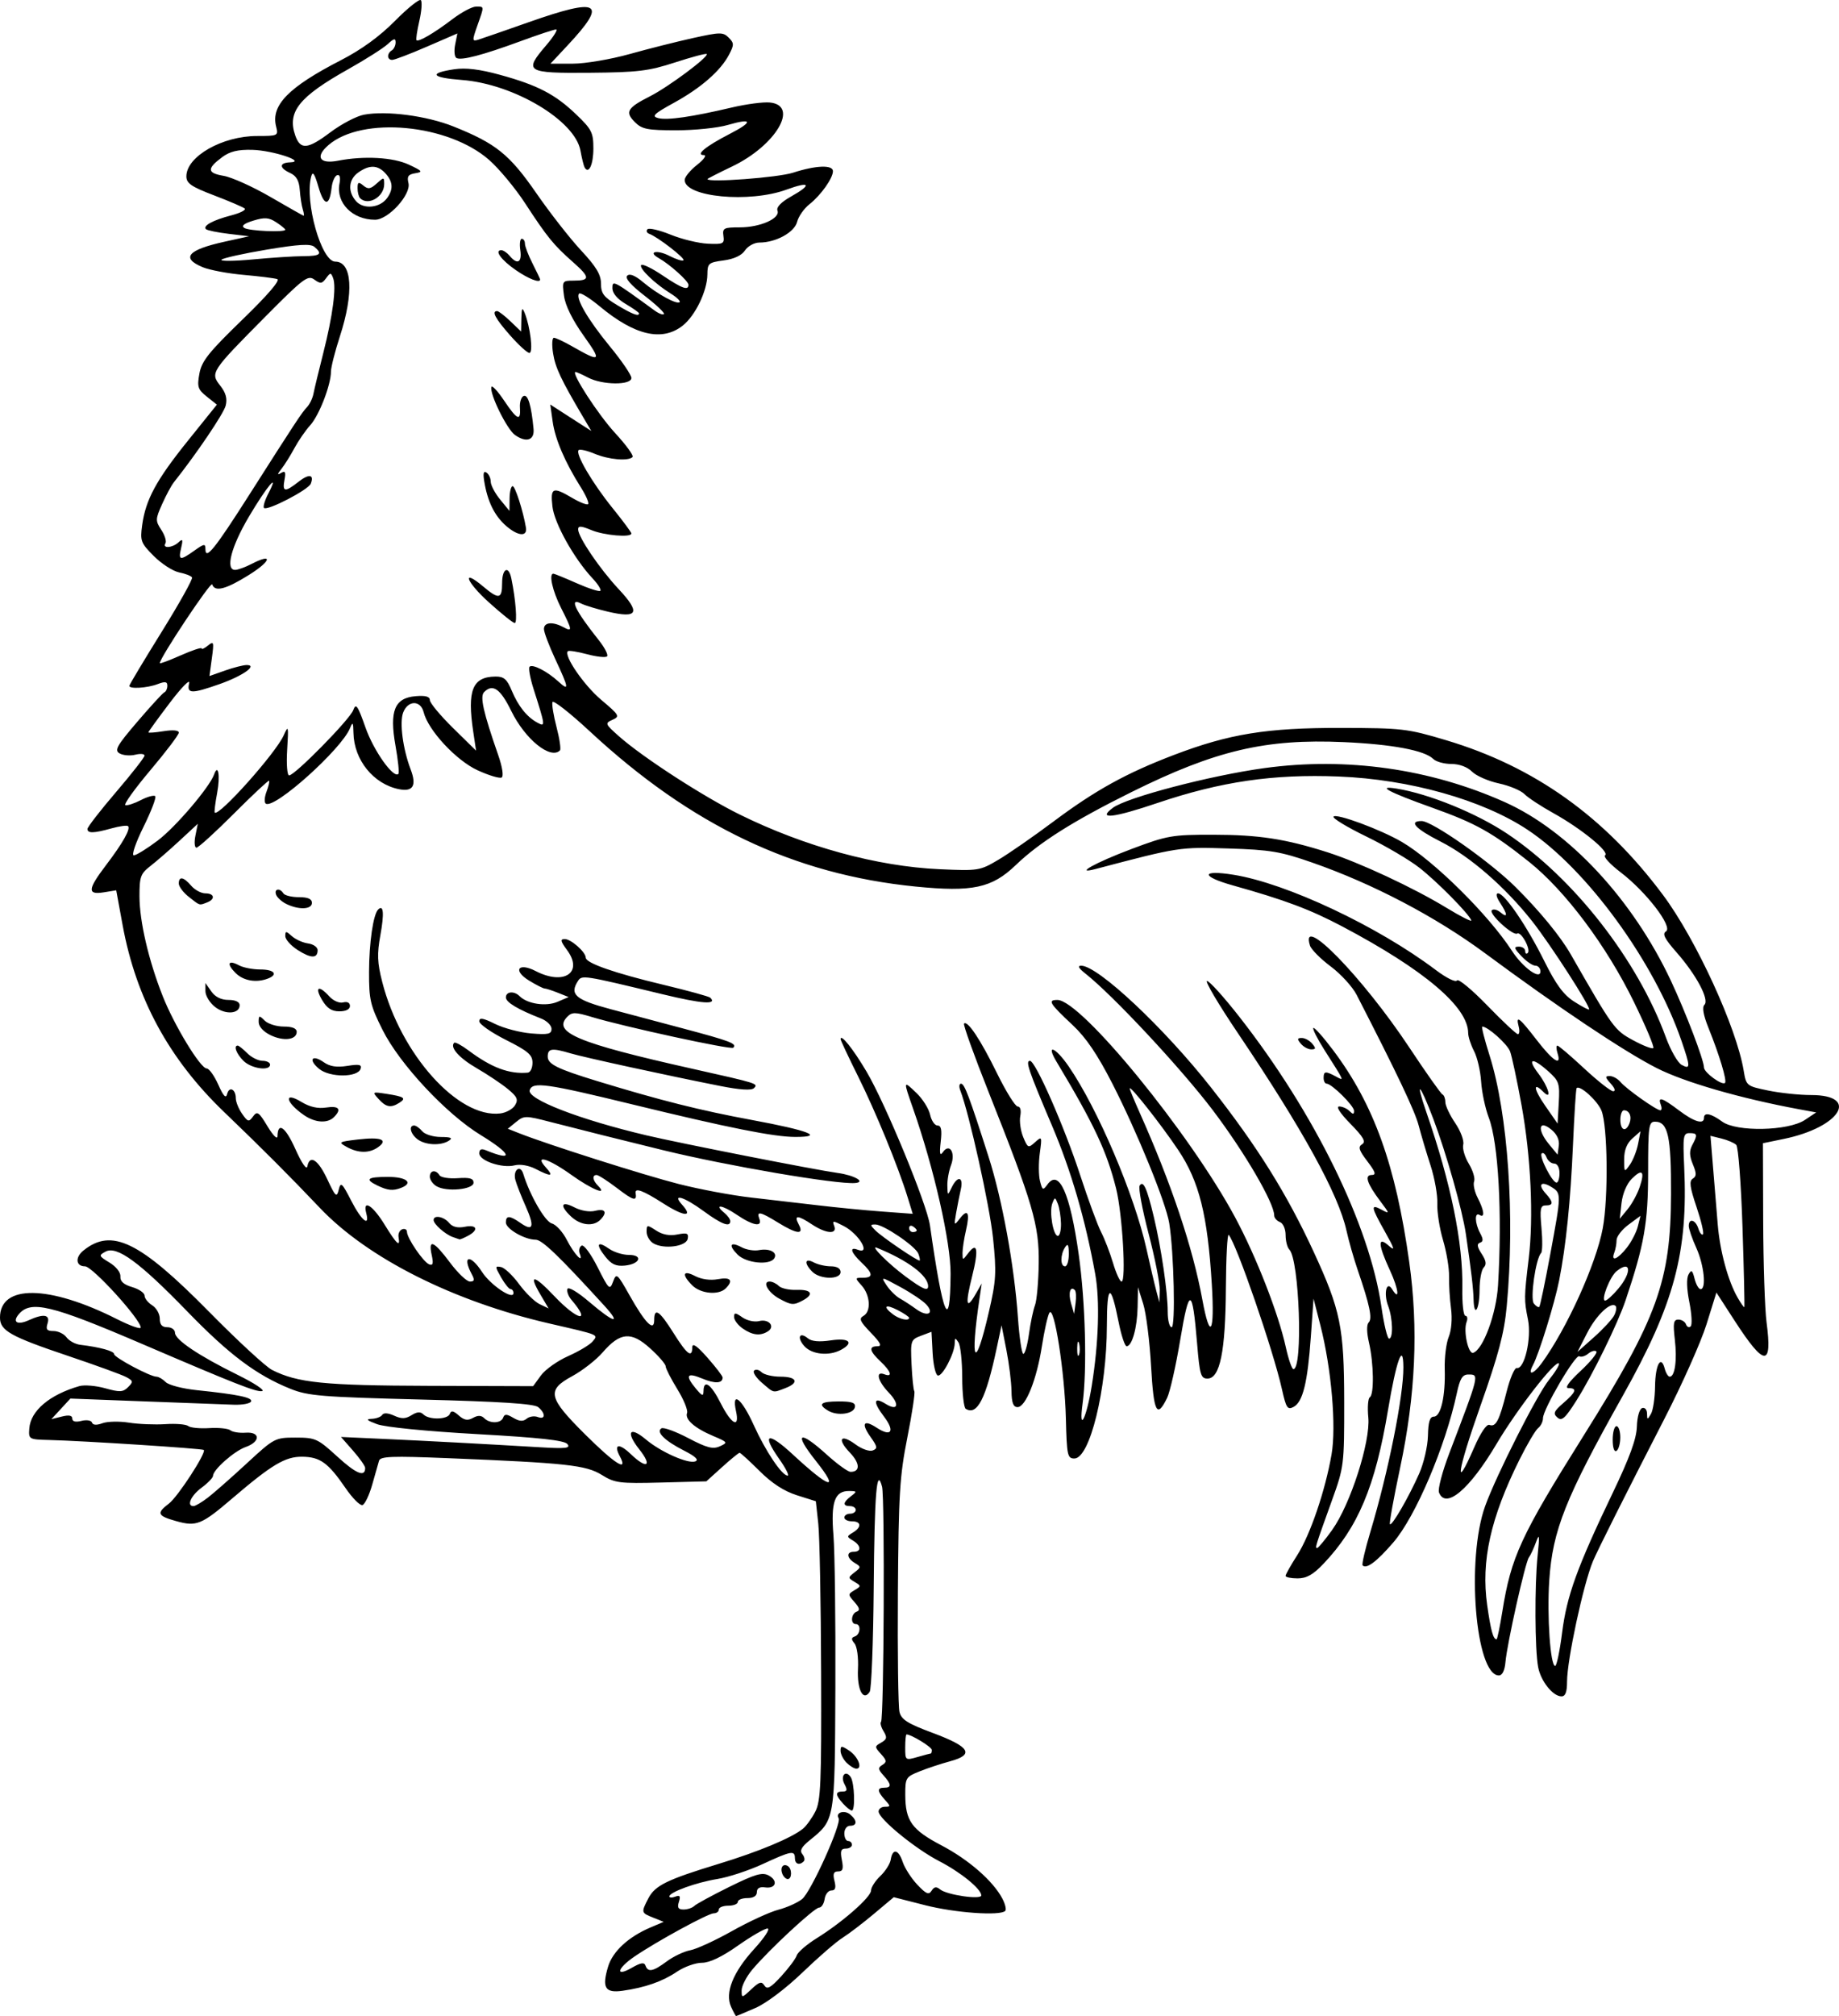 <?xml version="1.0" encoding="UTF-8"?>
<svg version="1.1" viewBox="0 0 516.12 565.48" xmlns="http://www.w3.org/2000/svg">
<g transform="translate(112.25 132.08)">
<path d="m92.94 430.83c-1.798-3.946 0.509-9.722 6.502-16.279 2.868-3.138 4.54-5.706 3.715-5.706-0.825 0-4.57 2.162-8.322 4.804-4.503 3.171-7.937 4.804-10.102 4.804-1.804 0-4.953 1.129-6.997 2.51-4.055 2.738-8.943 4.45-15.248 5.34-4.925 0.696-5.854-0.838-4.086-6.741 1.292-4.312 5.72-8.394 11.986-11.05l3.631-1.539-2.936-1.172c-3.41-1.362-3.43-1.442-1.381-5.404 1.878-3.631 5.178-5.249 19.795-9.705 11.192-3.412 20.367-7.235 23.587-9.829 0.937-0.755 2.498-2.91 3.469-4.789 1.546-2.991 1.751-7.837 1.649-38.963-0.064-19.551-0.424-38.373-0.801-41.828l-0.685-6.282-5.337-1.69c-3.592-1.137-7.012-3.359-10.459-6.795-2.817-2.808-5.337-5.105-5.601-5.105-0.264 0-2.473 1.801-4.909 4.003l-4.429 4.003-12.687 0.333c-11.717 0.308-12.991 0.144-16.656-2.135-4.422-2.749-9.947-3.351-43.169-4.698-15.798-0.641-18.989-0.52-19.349 0.731-0.237 0.824-1.104 3.865-1.926 6.756-0.822 2.892-2.042 5.44-2.71 5.663-0.668 0.223-2.799-1.903-4.735-4.724-4.921-7.17-7.165-8.788-12.248-8.83-4.723-0.038-8.496 2.219-19.642 11.753-8.54 7.304-9.994 7.894-15.602 6.324-5.373-1.504-5.681-2.232-2.092-4.947 2.477-1.873 10.542-14.269 9.781-15.031-0.401-0.401-33.878-2.559-43.324-2.793-5.784-0.143-5.868-0.191-5.65-3.231 0.357-4.968 5.669-9.466 14.034-11.882 1.383-0.399 4.657-0.126 7.276 0.607 4.086 1.144 4.997 1.098 6.418-0.322 1.496-1.496 1.443-1.769-0.548-2.834-1.212-0.648-8.497-3.298-16.19-5.888-16.325-5.496-19.217-7.118-19.217-10.779 0-9.373 13.772-9.194 32.83 0.426 3.667 1.851 6.667 2.915 6.667 2.365 0-2.282-13.56-17.177-15.638-17.177-2.568 0-2.833-2.494-0.468-4.409 7.96-6.446 15.78-2.637 35.338 17.209 7.936 8.053 15.862 15.368 17.613 16.256 7.145 3.621 14.596 4.376 44.105 4.468l29.178 0.09 2.191-3.008c1.205-1.654 4.647-4.096 7.65-5.426 3.002-1.33 6.084-3.176 6.849-4.102 1.626-1.969 2.141-1.754-12.065-5.025-26.999-6.217-51.119-18.358-64.502-32.468-8.231-8.677-16.32-16.773-26.865-26.886-15.43-14.797-24.68-31.812-28.456-52.341l-1.808-9.827-3.5 0.568c-4.665 0.757-4.533-0.825 0.636-7.619 4.679-6.149 6.957-10.177 6.191-10.943-0.286-0.286-2.366-8e-3 -4.623 0.619-5.05 1.402-6.772 1.445-6.772 0.167 0-0.541 3.603-5.19 8.006-10.329 4.403-5.14 8.006-9.75 8.006-10.244 0-0.495-1.166-0.607-2.591-0.249-1.425 0.358-3.398 0.199-4.384-0.353-1.546-0.865-0.861-2.092 4.965-8.903 3.717-4.345 7.131-8.06 7.587-8.255 0.456-0.196 0.829-1.024 0.829-1.842 0-1.154-0.612-1.253-2.738-0.445-2.906 1.105-7.936 1.415-7.936 0.488 0-0.304 4.07-7.096 9.044-15.095 4.974-7.998 8.827-14.893 8.562-15.322-0.265-0.429-1.898-1.063-3.629-1.409-1.731-0.346-4.919-2.401-7.084-4.567-3.67-3.67-3.893-4.259-3.287-8.679 0.985-7.184 3.938-12.633 12.851-23.713l8.118-10.092-2.835-2.261c-2.517-2.007-2.749-2.731-2.071-6.454 0.64-3.511 2.6-5.971 12.043-15.113 7.133-6.906 10.734-11.093 9.798-11.393-0.814-0.261-5.074-0.792-9.467-1.179-4.393-0.388-9.556-1.361-11.475-2.162-6.148-2.569-4.183-4.861 6.118-7.134l6.939-1.532-5.749-0.687c-3.162-0.378-6.03-0.968-6.374-1.312-0.943-0.943 1.975-2.528 7.122-3.868 2.533-0.66 4.215-1.528 3.736-1.93-0.478-0.402-4.353-2.061-8.609-3.686-6.402-2.445-7.739-3.366-7.739-5.33 0-5.561 10.083-11.314 19.83-11.314 5.895 0 6.007-0.056 5.349-2.678-1.492-5.944 3.466-11.009 18.187-18.579 5.773-2.969 10.848-6.656 15.178-11.027 3.578-3.612 6.842-6.231 7.252-5.82 0.41 0.41 0.225 3.027-0.413 5.814-0.638 2.787-1 5.227-0.805 5.422 0.566 0.566 4.954-1.996 10.032-5.858 2.58-1.962 5.582-3.567 6.672-3.567 2.38 0 2.361-0.275 0.384 5.327-1.492 4.23-1.475 4.49 0.267 3.95 1.025-0.318 7.388-2.522 14.14-4.899 19.964-7.028 22.28-5.65 10.917 6.497l-4.805 5.137 6.284-4e-3c3.456-2e-3 10.607-1.212 15.891-2.689 5.284-1.477 13.325-3.505 17.868-4.507 7.575-1.67 8.403-1.679 9.97-0.112 1.536 1.536 1.546 2.02 0.103 4.778-2.373 4.534-7.868 9.331-15.462 13.5-5.649 3.101-6.364 3.794-4.433 4.299 2.538 0.664 9.427-0.328 20.653-2.972 4.043-0.952 8.846-1.586 10.675-1.408 8.369 0.815 1.711 12.084-10.614 17.966-3.782 1.805-6.877 3.388-6.877 3.517 0 1.056 19.794-0.42 24.018-1.791 6.404-2.078 11.211-2.259 11.201-0.421-0.011 1.985-3.395 6.749-6.568 9.245-1.536 1.208-3.103 3.437-3.484 4.952-0.741 2.951-5.96 5.818-10.592 5.818-1.415 0-3.232 0.991-4.037 2.202-0.944 1.419-3.078 2.418-6.001 2.809-4.231 0.566-4.538 0.832-4.56 3.936-0.032 4.605-3.397 11.579-6.925 14.354-5.775 4.543-13.462 2.762-23.27-5.39-2.823-2.346-5.431-3.968-5.795-3.603-1.147 1.147 2.441 7.303 8.664 14.869 3.3 4.012 6 7.975 6 8.807 0 2.068-8.106 2.004-12.131-0.095-1.682-0.877-3.273-1.595-3.536-1.595-1.429 0 6.314 11.951 11.104 17.139 3.068 3.323 5.27 6.35 4.893 6.727-1.211 1.211-6.689 0.734-10.669-0.929-2.126-0.888-4.138-1.343-4.47-1.01-0.988 0.988 3.842 9.233 9.516 16.245 2.912 3.599 5.294 6.81 5.294 7.136 0 1.197-7.648 0.549-11.243-0.953-2.855-1.193-3.702-1.241-3.702-0.209 0 2.164 6.047 11.072 11.404 16.799 6.19 6.618 5.389 8.272-3.045 6.292-3.13-0.735-6.531-1.77-7.559-2.3-3.438-1.774-1.611 2.005 4.952 10.243 1.696 2.129 2.762 4.194 2.368 4.588-0.394 0.394-2.928 0.126-5.63-0.597-2.702-0.723-5.122-1.105-5.378-0.849-1.216 1.216 4.496 9.541 9.359 13.641 5.117 4.315 5.307 4.649 3.177 5.599-2.178 0.972-2.11 1.148 1.782 4.604 6.631 5.889 23.659 16.918 33.936 21.981 18.243 8.987 38.536 14.536 56.042 15.325 10.925 0.492 11.344 0.425 16.546-2.654 2.936-1.737 9.901-6.569 15.478-10.738 11.708-8.751 20.371-13.537 33.731-18.635 15.551-5.934 26.076-7.641 46.864-7.602 17.274 0.033 18.697 0.199 29.589 3.453 24.795 7.409 44.514 21.479 60.882 43.441 9.233 12.389 20.594 37.114 22.611 49.209 0.715 4.284 0.795 4.351 6.865 5.604 3.378 0.698 8.817 1.269 12.085 1.269 13.775 0 8.133 9.048-7.673 12.304l-5.871 1.21 0.071 21.798c0.039 11.989 0.463 24.768 0.942 28.398 1.676 12.687-0.558 12.565-9.008-0.492l-5.062-7.822-2.788 8.941c-1.533 4.917-6.847 16.831-11.808 26.476-10.712 20.824-18.833 36.997-20.062 39.952-2.697 6.485-7.26 27.695-7.26 33.743 0 2.93-0.459 4.152-1.56 4.152-2.415 0-5.814-4.261-6.557-8.218-0.927-4.94-1.01-22.9-0.144-31.278 0.59-5.716 0.51-6.374-0.458-3.736-0.646 1.761-1.544 3.683-1.994 4.27-1.001 1.304-6.122 24.173-6.574 29.355-0.205 2.355-0.884 3.736-1.835 3.736-6.585 0-9.237-32.593-3.864-47.502 3.102-8.609 14.518-31.17 17.904-35.383 1.818-2.262 3.075-4.343 2.794-4.624-0.994-0.994-11.786 12.917-17.478 22.531-7.595 12.828-14.315 18.498-16.176 13.649-0.357-0.931 0.938-5.854 2.878-10.942 8.556-22.436 8.483-22.136 5.35-22.136-1.645 0-2.337 1.126-3.218 5.234-3.216 14.998-11.579 34.63-17.841 41.882-4.665 5.404-7.503 7.522-8.604 6.421-0.273-0.273 0.703-4.487 2.168-9.366 5.037-16.772 9.333-38.183 9.274-46.231-0.053-7.252-1.997-1.833-4.312 12.018-3.587 21.462-8.404 32.924-18.139 43.157-2.889 3.037-4.726 4.07-7.239 4.07-1.852 0-3.368-0.318-3.368-0.707 0-0.389 1.464-2.988 3.253-5.777 3.644-5.679 7.866-18.053 9.645-28.266 1.372-7.88-0.034-24.133-3.136-36.238l-1.915-7.472-0.757 10.675c-0.912 12.868-2.245 18.298-4.832 19.682-1.713 0.917-2.097 0.336-3.284-4.97-2.448-10.941-12.731-40.734-14.935-43.27-0.384-0.442-0.741 6.283-0.794 14.945-0.109 17.783-1.654 25.356-5.175 25.356-1.862 0-2.176-1.062-2.901-9.814-1.319-15.923-2.214-16.126-4.732-1.076-1.225 7.322-2.88 14.653-3.679 16.292-2.886 5.926-3.772 4.172-4.513-8.942-0.394-6.975-1.38-14.797-2.192-17.381l-1.475-4.699-0.105 5.535c-0.111 5.815-1.567 11.011-3.086 11.011-0.494 0-1.5-3.028-2.236-6.729-2.226-11.199-3.29-10.868-3.308 1.03-0.027 17.806-4.782 37.189-9.123 37.189-1.939 0-2.123-0.865-2.38-11.208-0.325-13.082-3.295-32.049-4.641-29.644-0.486 0.869-1.428 5.084-2.092 9.368-1.443 9.303-4.55 17.073-6.827 17.073-1.206 0-1.657-1.198-1.705-4.537-0.036-2.495-0.678-7.659-1.427-11.475l-1.361-6.939-1.362 6.405c-3.018 14.194-5.476 19.008-8.691 17.02-0.534-0.33-0.979-4.295-0.987-8.81-9e-3 -4.515-0.482-8.93-1.051-9.811-0.889-1.375-1.037-1.342-1.051 0.231-0.025 2.851-3.503 9.459-4.76 9.045-0.62-0.204-1.27-3.045-1.444-6.313l-0.317-5.942-2.956 1.116c-2.858 1.079-2.946 1.344-2.643 7.956 0.172 3.762 0.523 7.18 0.78 7.596 0.257 0.415-0.627 6.272-1.963 13.015-2.148 10.837-2.455 15.86-2.645 43.292-0.119 17.068 0.082 32.22 0.447 33.672 0.539 2.146 2.298 3.248 9.409 5.894 10.36 3.855 11.704 6.058 4.829 7.91-2.522 0.679-6.395 1.959-8.607 2.844-3.846 1.539-4.021 1.825-4.006 6.564 0.023 7.321 1.802 9.807 10.155 14.191 7.646 4.013 14.474 9.973 17.085 14.913 0.814 1.54 1.179 3.101 0.811 3.469-1.445 1.445-14.041 0.553-22.437-1.588l-8.85-2.257-5.596 4.697c-3.078 2.583-7.037 5.599-8.798 6.702-1.761 1.102-6.805 5.469-11.208 9.704-4.653 4.474-10.187 8.649-13.212 9.966-2.863 1.247-5.308 2.267-5.433 2.267-0.125 0-0.753-1.155-1.397-2.568zm9.351-5.998c0.743 1.202 1.733 0.653 4.739-2.629 2.09-2.281 4.04-4.899 4.334-5.817 0.294-0.918 2.82-3.091 5.613-4.829 7.246-4.508 15.215-11.509 15.237-13.386 0.011-0.881 1.181-2.703 2.601-4.049 1.42-1.347 2.733-3.407 2.917-4.579 0.51-3.246 2.168-2.952 3.35 0.594 0.582 1.745 2.431 4.628 4.108 6.405 2.477 2.624 3.233 2.943 4.02 1.699 0.717-1.134 1.338-1.229 2.385-0.367 1.886 1.553 11.557 2.965 11.557 1.687 0-1.802-5.785-6.51-11.822-9.622-6.697-3.453-16.998-11.885-16.999-13.916-2.9e-4 -0.734 0.794-1.334 1.766-1.334 1.644 0 1.644-0.136 0-1.952-2.19-2.42-2.237-3.385-0.165-3.385 2.086 0 2.023-0.967-0.224-3.45-1.545-1.707-1.593-2.161-0.309-2.954 1.278-0.79 1.217-1.268-0.387-3.041-1.827-2.019-1.826-2.148 0.043-3.208 1.614-0.917 1.729-1.459 0.675-3.184-0.699-1.143-1.021-2.33-0.715-2.636 0.814-0.814 1.085-62.946 0.287-65.966-1.508-5.709-2.116 1.695-2.34 28.459-0.127 15.231-0.634 28.316-1.127 29.078-1.819 2.815-3.585-0.643-3.289-6.438 0.161-3.142-0.264-6.267-0.967-7.12-0.965-1.17-0.946-1.623 0.081-1.968 1.582-0.533 1.808-3.474 0.267-3.474-1.54 0-1.316-2.938 0.267-3.491 0.969-0.339 0.802-1.067-0.612-2.661-1.883-2.123-1.883-2.232 0-3.358 1.881-1.125 1.881-1.203 3e-3 -2.326-1.878-1.124-1.878-1.212 0-2.669 1.842-1.429 1.846-1.565 0.074-2.627-2.289-1.372-2.44-3.149-0.267-3.149 2.173 0 2.022-1.776-0.267-3.149-1.779-1.067-1.779-1.174 0-2.241 2.506-1.503 2.366-3.149-0.267-3.149-1.174 0-2.135-0.48-2.135-1.067s0.721-1.067 1.601-1.067 1.601-0.48 1.601-1.067-0.721-1.067-1.601-1.067c-2.124 0-2.024-1.045 0.267-2.784 1.734-1.317 1.7-1.421-0.473-1.452-4.095-0.059-5.22 3.065-4.457 12.376 0.379 4.623 0.622 23.799 0.541 42.612-0.163 37.732-0.073 37.203-7.268 43.028-2.258 1.828-2.803 2.871-2.003 3.834 0.604 0.728 0.782 1.64 0.396 2.026-1.22 1.22-2.482 0.763-2.482-0.899 0-2.236-1.019-2.049-9.04 1.664-3.88 1.796-9.604 3.68-12.721 4.187-5.961 0.97-13.465 3.692-13.465 4.883 0 0.386 0.752 0.414 1.671 0.061 1.283-0.492 1.514-0.147 0.996 1.487-0.51 1.607-0.188 2.128 1.318 2.128 1.096 0 2.45-0.451 3.007-1.002 0.558-0.551 4.991-2.962 9.852-5.358 7.251-3.574 9.227-4.148 11.006-3.196 2.745 1.469 2.054 3.793-0.996 3.351-1.519-0.22-2.303 0.234-2.303 1.334 0 1.068-0.96 1.668-2.669 1.668-1.468 0-2.669 0.48-2.669 1.067s-1.201 1.067-2.669 1.067c-1.468 0-2.669 0.48-2.669 1.067 0 0.587-0.639 1.067-1.419 1.067-1.581 0-16.126 7.935-22.332 12.184-4.855 3.323-5.376 5.805-0.649 3.088 2.513-1.445 3.473-1.594 3.825-0.594 0.685 1.943 2.142 1.652 5.968-1.191 1.869-1.389 4.839-2.796 6.601-3.126 1.761-0.33 7.045-2.761 11.742-5.401 4.697-2.641 10.536-5.323 12.975-5.962 2.44-0.638 5.451-1.995 6.693-3.015 2.497-2.051 11.134-21.193 10.225-22.663-0.975-1.577 1.602-2.399 3.245-1.035 2.01 1.668 1.987 3.164-0.047 3.164-0.89 0-1.601 0.949-1.601 2.135 0 1.174 0.48 2.135 1.067 2.135s1.067 0.48 1.067 1.067c0 0.587-0.781 1.067-1.735 1.067-1.358 0-1.596 0.695-1.094 3.202 0.496 2.48 0.259 3.202-1.05 3.202-1.27 0-1.524 0.664-1.02 2.669 0.484 1.927 0.24 2.669-0.877 2.669-0.851 0-1.701 1.081-1.888 2.402-0.188 1.321-0.884 2.402-1.547 2.402-1.337 0-14.213 11.954-18.809 17.462-1.615 1.935-2.936 4.525-2.936 5.757 0 2.19 0.06 2.183 2.725-0.321 2.239-2.104 2.892-2.289 3.664-1.04zm5.007-31.36c-0.667-1.739 0.229-2.971 1.562-2.147 1.213 0.749 1.185 3.644-0.035 3.644-0.524 0-1.212-0.674-1.528-1.497zm17.057-19.67c-2.201-2.432-2.237-3.385-0.128-3.385 1.291 0 1.404-0.439 0.531-2.07-1.255-2.344 0.352-4.126 1.759-1.95 1.05 1.623 1.302 9.358 0.306 9.358-0.386 0-1.497-0.878-2.468-1.952zm0.978-11.468c-0.923-0.923-1.677-2.422-1.677-3.333 0-1.476 0.259-1.483 2.402-0.063 2.51 1.664 3.869 5.073 2.023 5.073-0.588 0-1.824-0.755-2.747-1.677zm23.668-2.592c0.151 0 0.274-0.445 0.274-0.989 0-0.808-5.783-4.348-7.103-4.348-0.203 0-0.37 1.648-0.37 3.662 0 3.622 0.037 3.651 3.462 2.669 1.904-0.546 3.586-0.993 3.736-0.993zm177.16-33.892c1.311-10.347 4.184-18.276 14.202-39.184 4.773-9.963 6.669-15.164 6.778-18.592 0.087-2.741 0.718-4.949 1.486-5.205 0.738-0.246 1.349 0.431 1.367 1.513 0.03 1.824 0.105 1.832 1.107 0.112 0.591-1.015 1.107-4.5 1.145-7.744 0.072-6.046 1.666-8.939 2.715-4.929 0.323 1.233 0.955 2.242 1.405 2.242 1.458 0 2.099-4.669 1.428-10.408-0.542-4.638-0.369-5.604 1.004-5.604 0.913 0 1.874 0.6 2.136 1.334 0.262 0.734 0.851 0.986 1.309 0.559 0.458-0.426 0.289-3.481-0.375-6.788-0.746-3.714-0.836-6.677-0.236-7.75 0.81-1.447 1.094-1.249 1.705 1.184 0.403 1.606 1.161 2.921 1.685 2.921 1.679 0 0.972-6.791-1.207-11.592-1.161-2.559-2.111-5.321-2.111-6.138 0-2.278 1.903-1.762 2.694 0.731 0.387 1.218 0.968 1.95 1.292 1.627 0.324-0.324-0.49-3.784-1.809-7.688-1.873-5.544-2.103-7.282-1.05-7.933 1.08-0.668 1.084-1.471 0.02-4.037-0.974-2.353-1.02-3.779-0.17-5.366 1.57-2.934 1.471-3.369-0.769-3.369-1.743 0-1.885 0.889-1.494 9.34 1.116 24.111-2.733 38.5-17.184 64.244-16.152 28.772-19.746 37.793-20.681 51.898-0.661 9.974 0.307 23.963 1.658 23.963 0.422 0 1.299-4.203 1.95-9.34zm14.193-54.111c0-2.09 0.48-3.799 1.067-3.799 0.587 0 1.067 1.413 1.067 3.139 0 1.727-0.48 3.436-1.067 3.799-0.635 0.393-1.067-0.878-1.067-3.139zm-30.978 48.24c2.466-15.409 5.148-21.213 22.809-49.371 20.763-33.103 24.462-43.319 24.544-67.784 0.054-16.227-0.845-20.282-4.5-20.282-1.761 0-1.927 1.221-1.929 14.144-3e-3 14.183-1.094 20.4-6.304 35.889-2.231 6.633-9.252 20.957-13.791 28.138-3.195 5.054-4.128 5.888-5.372 4.804-1.268-1.105-1.005-1.745 1.67-4.059 3.592-3.107 3.961-4.192 1.426-4.192-1.117 0 0.111-1.732 3.394-4.79 2.829-2.634 4.829-5.105 4.444-5.489-0.385-0.385-1.411-0.109-2.28 0.612-0.869 0.721-1.999 1.053-2.511 0.736-1.081-0.668-10.196 14.886-10.189 17.389 3e-3 0.926-0.608 2.164-1.357 2.751-0.748 0.587-3.112 4.59-5.252 8.896-8.12 16.337-10.8 28.418-9.046 40.785 1.008 7.109 1.683 9.564 2.629 9.564 0.206 0 0.932-3.483 1.613-7.739zm-47.745-22.951c5.091-7.066 10.785-24.767 10.136-31.513-0.27-2.811-0.08-5.365 0.423-5.676 1.237-0.765 1.11-9.504-0.223-15.286-0.672-2.917-0.706-5.086-0.087-5.704 1.079-1.079 0.279-4.897-3.075-14.675-1.108-3.229-2.531-8.215-3.162-11.081-2.24-10.161-12.267-28.383-30.465-55.37-5.444-8.073-9.345-14.666-8.669-14.652 0.676 0.014 4.777 4.562 9.113 10.105 21.143 27.029 36.518 58.423 39.83 81.33 0.706 4.885 1.668 8.882 2.138 8.882 1.217 0 1.056-5.734-0.258-9.188-1.326-3.488-0.445-7.207 1.11-4.69 2.234 3.615 1.832-0.02-0.577-5.221-3.394-7.326-3.517-9.784-0.348-6.953 1.84 1.643 1.635 0.891-1.067-3.924-3.982-7.093-4.1-7.866-0.947-6.178 2.312 1.237 2.299 1.153-0.345-2.364-3.767-5.008-4.547-7.383-2.425-7.383 1.318 0 1.041-0.856-1.244-3.852-2.358-3.091-2.647-4.032-1.465-4.762 1.138-0.703 0.391-2.013-3.282-5.755-2.874-2.928-4.118-4.845-3.145-4.845 0.885 0 2.186 0.576 2.891 1.281 0.996 0.996 1.281 0.983 1.281-0.06 0-1.41-6.284-7.626-7.71-7.626-0.456 0-0.83-0.721-0.83-1.601 0-1.911 0.509-1.975 3.401-0.427 2.472 1.323 2.654 1.749-3.163-7.4-1.991-3.131-3.397-5.916-3.124-6.188 0.272-0.272 2.769 2.53 5.548 6.226 11.45 15.231 17.557 32.212 21.37 59.432 2.604 18.583 1.771 37.337-2.562 57.706-1.803 8.477-3.091 15.6-2.861 15.829 0.564 0.564 5.287-7.598 8.193-14.161 1.309-2.956 2.414-7.719 2.477-10.675 0.083-3.884 0.533-5.337 1.653-5.337 1.966 0 3.284-5.747 3.059-13.343-0.096-3.229 0.407-7.285 1.117-9.014 0.764-1.86 1.028-5.127 0.646-8.006-0.355-2.675-0.602-6.727-0.55-9.004 0.052-2.277-0.708-6.84-1.69-10.141-0.982-3.3-1.704-7.922-1.604-10.271 0.1-2.348-0.755-7.152-1.899-10.675-1.144-3.523-2.644-8.566-3.333-11.208-1.058-4.056-5.997-14.451-17.416-36.66-1.16-2.256-4.439-5.842-7.286-7.967-2.848-2.126-5.461-4.759-5.808-5.852-2.968-9.351 14.83 8.909 27.906 28.631 4.659 7.026 8.834 12.935 9.279 13.131 0.445 0.196 0.808 1.165 0.808 2.154 0 0.989 1.246 3.632 2.769 5.874 1.523 2.241 2.538 4.958 2.256 6.036-0.282 1.079 0.422 3.498 1.565 5.377 1.143 1.879 1.812 4.108 1.487 4.954-0.325 0.846 0.127 2.925 1.004 4.62 1.835 3.548 2.076 5.747 0.526 4.789-1.447-0.894-1.352 2.278 0.153 5.09 0.927 1.733 0.915 2.383-0.053 2.705-0.916 0.306-0.782 1.175 0.48 3.101 1.269 1.936 1.431 2.999 0.587 3.843-0.642 0.642-1.167 3.444-1.167 6.228 0 5.59-1.55 8.056-1.686 2.682-0.079-3.146-0.656-8.04-2.159-18.311-0.983-6.721-5.493-22.652-9.148-32.309-3.793-10.024-5.225-11.344-1.908-1.758 6.875 19.867 10.298 36.633 10.063 49.279-0.079 4.257 0.308 7.739 0.86 7.739 0.552 0 0.702 0.785 0.334 1.744-0.955 2.489 0.472 9.098 1.864 8.634 2.793-0.931 6.486-10.967 6.963-18.918 1.208-20.168 0.113-39.952-2.606-47.072-0.987-2.585-1.95-7.127-2.139-10.092-0.189-2.965-1.083-6.808-1.986-8.54-0.903-1.732-1.645-4.013-1.648-5.07-0.027-7.313-12.34-17.735-35.306-29.88-9.035-4.778-16.132-7.44-30.746-11.531-9.078-2.541-8.95-4.447 0.2-2.98 14.892 2.389 40.461 14.42 56.748 26.701 3.015 2.273 5.598 3.546 5.971 2.943 0.361-0.585 4.176 2.566 8.477 7.002 4.301 4.436 8.174 8.065 8.607 8.065 0.433 0 0.536-0.961 0.229-2.135-0.875-3.346 0.154-2.581 5.028 3.736 4.625 5.995 7.085 7.56 5.871 3.736-0.373-1.174-0.393-2.135-0.045-2.135 0.348 0 3.731 2.882 7.517 6.405 3.787 3.523 7.452 6.405 8.145 6.405 0.744 0 0.469-0.874-0.672-2.135-1.619-1.789-1.667-2.135-0.296-2.135 0.9 0 2.268 0.761 3.04 1.691 1.583 1.907 10.064 7.916 11.173 7.916 0.397 0 0.446-0.721 0.108-1.601-0.901-2.347 0.406-1.931 5.113 1.631 4.252 3.217 7.015 4.046 7.015 2.105 0-1.663 1.951-1.265 5.114 1.043 4.033 2.943 18.537 2.644 23.221-0.478l3.155-2.104-4.804-0.888c-16.496-3.049-32.21-7.597-40.025-11.585-9.185-4.687-27.463-16.912-48.041-32.13-13.922-10.296-31.56-19.546-48.57-25.473-8.908-3.104-11.767-3.585-23.512-3.955-13.705-0.433-13.897-0.403-37.334 5.772-6.211 1.636 0.061-1.844 10.145-5.631 10.078-3.784 11.351-4.006 22.946-3.994 12.764 0.013 20.267 1.165 32.024 4.916 8.972 2.863 24.202 9.965 33.442 15.594 4.009 2.442 7.131 4.02 6.939 3.505-0.699-1.863-9.536-10.814-14.565-14.752-2.831-2.217-9.533-6.159-14.892-8.759-5.359-2.601-9.508-5.111-9.22-5.577 0.648-1.048 13.254 3.615 19.21 7.105 8.949 5.244 24.347 20.47 30.842 30.495 3.054 4.714 8.023 8.321 8.023 5.823 0-0.894-0.637-1.626-1.415-1.626-0.778 0-2.543-1.201-3.922-2.669-2.075-2.209-2.199-2.669-0.72-2.669 0.983 0 1.787 0.56 1.787 1.245 0 0.685 0.321 0.924 0.713 0.532 0.949-0.949-1.861-6.124-2.957-5.446-1.19 0.735-8.074-5.583-7.121-6.536 0.426-0.426 1.506-0.166 2.401 0.576 2.112 1.753 2.071 0.625-0.097-2.685-1.044-1.593-1.258-2.631-0.544-2.631 1.819 0 8.094 9.19 12.954 18.973 3.262 6.566 5.398 9.478 8.326 11.35 2.166 1.385 4.075 2.398 4.242 2.252 0.604-0.531-10.877-18.33-16.006-24.813-7.588-9.592-17.384-18.1-25.661-22.289-7.053-3.57-9.076-5.755-5.328-5.755 2.981 0 19.204 11.397 26.408 18.553 6.754 6.709 12.548 13.769 15.441 18.817 11.879 20.726 12.267 21.261 17.458 24.089 2.828 1.541 5.405 2.539 5.726 2.218 0.321-0.321-2.119-6.119-5.421-12.885-7.693-15.761-19.295-31.258-29.47-39.365-10.328-8.229-14.924-10.797-27.128-15.158-12.339-4.409-15.88-6.306-10.021-5.366 9.031 1.448 22.38 6.88 30.961 12.599 18.758 12.501 36.641 35.408 44.589 57.118 1.351 3.692 3.353 7.191 4.447 7.777 2.489 1.332 2.482 0.621-0.059-6.765-7.654-22.247-26.601-48.201-43.227-59.213-12.627-8.364-33.084-14.122-52.97-14.909-18.396-0.728-33.084 1.418-50.901 7.438-12.448 4.206-16.957 4.695-12.498 1.355 3.913-2.932 27.445-9.095 42.621-11.164 23.015-3.137 46.466 0.187 67.401 9.555 17.996 8.052 35.91 27.314 46.631 50.141 4.122 8.775 9.261 22.251 9.261 24.283 0 1.407 5.094 5.138 5.906 4.326 0.598-0.598-1.566-7.793-4.629-15.39-1.455-3.608-1.843-5.821-1.144-6.52 1.432-1.432-2.286-8.408-7.853-14.732-3.344-3.799-4.035-5.176-2.938-5.854 2.007-1.24-5.558-11.096-12.693-16.537-2.997-2.285-4.981-4.445-4.408-4.799 1.42-0.877-6.677-7.489-14.444-11.795-3.502-1.941-7.185-4.361-8.184-5.377-0.999-1.016-4.235-2.365-7.191-2.999-2.956-0.634-6.341-2.12-7.523-3.302-1.318-1.318-3.564-2.149-5.809-2.149-2.013 0-4.295-0.634-5.071-1.408-2.401-2.398-11.524-4.112-25.119-4.72-21.927-0.981-36.003 2.33-59.555 14.009-16.353 8.109-25.843 14.094-32.513 20.504-6.686 6.425-12.15 7.593-28.099 6.003-34.172-3.405-62.966-17.118-91.442-43.548-5.544-5.145-10.253-8.834-10.466-8.197-0.212 0.637 0.308 3.815 1.156 7.062 0.848 3.247 1.274 6.171 0.947 6.498-2.651 2.651-9.788-3.133-13.678-11.087-3.044-6.224-5.177-7.704-7.603-5.278-1.232 1.232-0.26 5.568 3.981 17.749 1.133 3.252 1.53 5.851 0.95 6.21-0.548 0.339-3.582-0.567-6.742-2.014-6.019-2.755-13.887-11.212-15.164-16.297-0.865-3.445-4.425-3.383-5.749 0.101-1.057 2.781-0.078 10.209 2.101 15.931 1.738 4.564 0.685 6.351-3.276 5.559-7.149-1.43-12.628-8.199-12.771-15.779-0.057-3.032-0.205-3.235-0.973-1.336-2.385 5.9-21.132 22.716-23.615 21.182-0.486-0.3-0.407-1.796 0.174-3.325 0.581-1.528 0.909-2.927 0.728-3.108-0.181-0.181-4.622 3.969-9.869 9.222-5.247 5.253-9.976 9.55-10.509 9.55-0.533 0-0.667-1.508-0.298-3.351l0.67-3.351-5.074 4.702c-2.791 2.586-6.475 5.788-8.187 7.114-2.799 2.168-3.112 3.028-3.103 8.523 0.012 7.032 2.565 17.995 6.52 27.994 3.251 8.221 10.579 20.277 12.335 20.293 0.681 7e-3 2.147 2.047 3.257 4.537 1.442 3.234 2.151 3.989 2.483 2.645 0.564-2.286 2.437-1.385 2.437 1.173 0 1.009 0.796 2.971 1.77 4.361 1.616 2.307 1.883 2.371 3.076 0.74 1.157-1.583 1.62-1.266 4.06 2.781 1.561 2.59 2.772 3.786 2.795 2.763 0.096-4.152 2.231-2.611 5.032 3.632 1.789 3.986 3.137 5.928 3.35 4.824 0.658-3.417 3.018-1.887 5.603 3.631 2.299 4.908 2.631 5.214 3.196 2.936 0.569-2.294 0.911-1.995 3.506 3.062 2.854 5.562 5.287 7.564 4.216 3.469-1.037-3.965 1.815-2.184 5.13 3.202 3.436 5.584 4.474 6.525 3.948 3.58-0.172-0.967 0.287-1.967 1.021-2.224 0.734-0.257 1.334 0.06 1.334 0.705 0 1.75 4.593 8.484 6.223 9.123 1.074 0.421 1.248-0.221 0.716-2.645-1.014-4.619 0.584-3.953 5.13 2.136 2.192 2.936 4.713 5.337 5.603 5.337 1.269 0 1.38-0.445 0.513-2.065-2.811-5.251-0.443-5.764 2.886-0.625 2.389 3.689 8.819 8.004 8.819 5.919 0-0.602-0.36-1.098-0.801-1.102-0.44-3e-3 -1.639-1.48-2.663-3.28-1.744-3.065-1.747-3.251-0.04-2.922 1.002 0.193 3.282 2.34 5.065 4.772 1.784 2.431 4.38 4.966 5.77 5.632l2.528 1.211-2.304-3.905c-3.448-5.844-1.869-5.645 3.959 0.498 6.46 6.809 10.46 7.648 4.76 0.998-0.852-0.993-1.361-2.368-1.132-3.055 0.239-0.718 2.868 0.844 6.184 3.674 6.962 5.943 9.121 6.429 4.086 0.92-12.804-14.011-17.397-18.414-19.208-18.414-3.079 0-8.338-3.047-8.338-4.831 0-2.024 1.068-1.988 4.101 0.136 3.574 2.503 4.026 1.075 1.472-4.649-1.244-2.787-2.545-6.108-2.893-7.379-0.766-2.803 1.357-4.501 2.199-1.759 1.848 6.015 6.118 13.429 8.021 13.926 1.177 0.308 3.072 2.387 4.212 4.62 2.029 3.978 4.8 6.914 3.618 3.835-0.327-0.852-0.097-1.856 0.51-2.231 0.622-0.384 2.583 2.246 4.49 6.024 3.199 6.338 3.439 6.561 4.36 4.072 0.93-2.515 1.14-2.341 4.635 3.86 4.409 7.824 6.907 10.327 6.907 6.923 0-3.64 1.468-2.663 5.396 3.592 3.827 6.096 5.268 7.188 5.296 4.017 0.012-1.295 1.316-0.395 4.253 2.936 2.33 2.642 4.244 5.136 4.253 5.541 0.038 1.7-2.131 1.817-5.741 0.309-4.313-1.802-4.867-0.903-1.75 2.839 1.761 2.114 2.105 2.219 2.135 0.652 0.065-3.4 2.097-1.943 4.839 3.469 3.036 5.992 5.374 7.16 4.27 2.135-1.271-5.785 1.594-3.513 4.976 3.946 3.346 7.38 7.928 14.201 9.539 14.201 0.505 0-0.569-2.111-2.388-4.691-5.075-7.2-3.207-7.77 3.895-1.187 10.311 9.556 13.238 10.347 6.384 1.726-6.325-7.957-4.732-8.809 3.146-1.682 2.899 2.622 5.873 4.768 6.609 4.768 2.76 0 2.667-2.411-0.209-5.413-3.696-3.858-2.597-5.385 1.629-2.261 1.722 1.273 3.875 2.029 4.784 1.681 1.427-0.548 1.347-1.064-0.592-3.787-2.736-3.843-1.963-5.01 1.721-2.596 4.129 2.705 5.193 0.998 1.994-3.197-3.105-4.071-2.873-5.612 0.526-3.489 3.458 2.159 4.021 0.126 0.875-3.158-3.123-3.26-3.825-6.134-1.256-5.149 2.429 0.932 1.919-0.783-1.067-3.588-3.117-2.928-3.387-4.27-0.858-4.27 1.353 0 0.881-0.961-1.868-3.805-3.067-3.172-3.406-3.959-2.039-4.729 2.18-1.228 1.882-5.834-0.551-8.523-1.903-2.102-1.893-2.158 0.347-2.158 3.009 0 2.906-1.194-0.368-4.27-2.986-2.805-3.496-4.521-1.067-3.588 3.847 1.476 0.36-4.434-3.923-6.649-3.042-1.573-3.27-1.574-2.671-0.011 0.927 2.415-2.255 2.197-6.216-0.426-4.072-2.697-5.179-2.697-3.736 0 1.584 2.96-0.472 2.764-5.871-0.562-4.943-3.044-6.043-3.265-5.19-1.04 0.938 2.444-1.819 1.942-6.388-1.162-4.019-2.731-6.542-3.073-3.393-0.46 0.895 0.743 1.627 1.772 1.627 2.287 0 1.811-2.433 0.9-7.472-2.799-5.551-4.075-9.042-5.106-6.034-1.781 3.21 3.547 0.535 3.345-5.324-0.403-5.648-3.613-7.983-4.485-7.73-2.886 0.378 2.393-0.584 2.15-5.083-1.285-2.726-2.082-5.368-3.785-5.871-3.785-1.31 0-1.127 1.495 0.367 2.989 2.98 2.98-1.721 1.083-7.408-2.989-6.538-4.682-10.612-5.887-7.216-2.135 2.329 2.574 1.523 2.701-2.837 0.447-1.934-1-4.349-1.416-5.926-1.02-3.515 0.881-9.918-1.288-9.918-3.361 0-1.136 0.568-1.399 1.868-0.864 8 3.293 7.22 1.026-1.47-4.277-9.673-5.902-22.738-19.89-27.537-29.484-3.45-6.895-3.815-8.466-3.792-16.294 0.024-8.21 1.175-16.09 2.55-17.465 1.513-1.513 1.743 1.046 0.641 7.124-0.974 5.372-0.883 7.742 0.51 13.187 5.191 20.3 21.325 38.273 33.106 36.88 1.641-0.194 3.512-1.226 4.158-2.293 0.974-1.607 0.626-2.391-2.027-4.572-1.761-1.447-5.676-4.065-8.699-5.816-4.982-2.886-7.624-5.865-6.341-7.148 0.269-0.269 2.082 0.704 4.028 2.162 6.439 4.822 11.411 6.684 16.616 6.223 0.734-0.065 1.334-1.313 1.334-2.773 0-2.217-1.232-3.276-7.472-6.418-4.11-2.07-7.472-4.417-7.472-5.217 0-1.108 1.054-0.932 4.434 0.74 2.439 1.206 7.002 2.407 10.141 2.667 4.777 0.396 5.707 0.187 5.707-1.283 0-0.966-1.321-2.273-2.936-2.904-6.54-2.558-9.874-4.554-9.874-5.913 0-1.689 2.312-1.897 3.861-0.347 2.182 2.182 7.393 2.958 10.617 1.582l3.135-1.339-3.005-1.198c-1.653-0.659-3.334-1.2-3.736-1.202-0.402-3e-3 -2.356-0.995-4.343-2.206-4.684-2.856-3.068-5.22 1.835-2.685 7.949 4.111 13.462 0.411 8.794-5.902-1.837-2.484-1.961-3.08-0.644-3.08 1.762 0 5.903 3.663 5.903 5.221 0 1.514 7.968 4.302 21.655 7.576 6.973 1.668 12.959 3.314 13.303 3.657 2.022 2.022-2.296 1.713-13.352-0.956-22.401-5.406-22.689-5.451-23.805-3.714-2.414 3.76-0.685 5.25 9.137 7.874 3.523 0.941 12.572 3.35 20.11 5.354 13.62 3.62 15.484 4.331 14.343 5.472-0.629 0.629-30.749-5.913-39.738-8.632-4.533-1.371-5.499-1.386-6.781-0.103-4.403 4.403 2.841 7.429 35.018 14.628 18.503 4.14 18.591 4.168 17.309 5.45-0.692 0.692-3.93 0.484-9.448-0.608-15.107-2.988-38.206-8.021-42.013-9.154-5.249-1.563-6.412-1.398-6.412 0.909 0 2.116 2.699 3.45 13.877 6.864 17.845 5.449 28.878 8.22 43.499 10.927 15.886 2.941 20.491 4.742 12.127 4.742-5.993 0-18.726-2.543-45.992-9.185-23.935-5.831-27.774-6.361-28.568-3.948-0.831 2.525 13.968 8.253 32.811 12.698 9.393 2.216 47.348 9.677 53.616 10.539 4.703 0.647 8.031 2.565 4.891 2.819-5.221 0.423-35.756-4.79-53.703-9.167-10.881-2.654-24.215-5.99-31.831-7.963-6.968-1.805-7.379-1.805-9.607 0.011l-2.328 1.897 3.202 1.265c8.029 3.171 35.182 11.8 44.834 14.249 5.871 1.49 14.998 3.194 20.282 3.787 5.284 0.593 13.69 1.569 18.681 2.167 4.99 0.598 13.028 1.382 17.861 1.741l8.788 0.653-1.43-4.643c-2.637-8.564-8.916-23.876-13.886-33.863-2.71-5.446-4.928-10.165-4.928-10.487 0-1.648 3.505 2.733 7.261 9.076 5.336 9.01 16.972 37.204 17.819 43.176 3.647 25.713 5.657 30.439 5.788 13.608 0.069-8.826-4.652-29.635-10.51-46.334-2.812-8.016-2.813-8.015 0.939-4.421 1.733 1.66 3.452 4.392 3.821 6.071 0.369 1.679 1.307 3.052 2.085 3.052 1.034 0 1.276 1.221 0.898 4.537-0.38 3.334-0.223 4.114 0.591 2.945 1.862-2.676 3.638 0.115 2.304 3.623-0.609 1.602-1.075 4.202-1.035 5.778 0.071 2.832 0.086 2.837 1.231 0.464 1.624-3.368 3.353-3.006 2.55 0.534-0.366 1.615-0.96 4.617-1.32 6.672-0.618 3.528-0.563 3.617 0.987 1.603 2.283-2.965 2.942-1.77 1.783 3.231-0.541 2.332-0.979 5.201-0.975 6.375 9e-3 2.099 0.034 2.101 1.565 0.078 2.599-3.435 3.019-1.065 1.139 6.421-1.989 7.919-1.671 9.623 0.948 5.071l1.743-3.03-0.633 4.27c-2.702 18.234-1.232 20.418 2.599 3.861 2.085-9.009 2.206-11.102 1.209-20.816-0.928-9.044-6.667-34.912-9.204-41.489-0.396-1.027-0.302-1.868 0.21-1.868 0.978 0 2.293 3.485 7.747 20.537 3.834 11.987 7.2 30.424 8.23 45.079 0.393 5.596 1.08 10.175 1.525 10.175 0.445 0 1.155-2.522 1.576-5.604 0.422-3.082 1.181-6.7 1.687-8.039 0.506-1.339 0.979-6.623 1.049-11.742 0.148-10.728-1.618-16.757-14.106-48.161-4.062-10.214-7.147-18.809-6.857-19.099 0.981-0.981 4.647 4.535 9.249 13.919 2.519 5.137 5.136 9.34 5.814 9.34 0.741 0 1.029 1.068 0.722 2.677-0.282 1.472 0.09 4.13 0.826 5.906 1.272 3.071 1.435 3.14 3.331 1.425 1.925-1.742 1.971-1.637 1.323 3.092-0.369 2.693-0.346 6.19 0.051 7.771 0.666 2.654 0.829 2.729 2.108 0.98 3.25-4.444 6.336 2.459 8.752 19.576 1.889 13.385 2.388 32.3 1.104 41.836-1.156 8.585 1.064 4.342 2.557-4.887 1.947-12.032 2.319-23.991 0.977-31.402-2.771-15.307-6.747-28.945-12.14-41.637-6.646-15.642-7.498-18.147-6.169-18.147 1.545 0 9.658 18.468 14.123 32.151 2.226 6.821 4.857 13.968 5.847 15.882 0.99 1.914 2.494 5.82 3.344 8.68s1.923 5.2 2.385 5.2c1.355 0 0.242-19.043-1.525-26.092-2.612-10.42-6.159-17.967-16.706-35.554-3.12-5.203-0.362-4.178 3.376 1.254 8.174 11.881 18.487 36.08 21.871 51.319 1.043 4.697 2.282 9.981 2.754 11.742l0.858 3.202 0.096-3.482c0.053-1.915-1.354-9.031-3.127-15.813-1.773-6.782-2.907-12.842-2.521-13.468 1.012-1.637 2.048 0.639 3.984 8.745 2.109 8.832 3.896 21.044 3.896 26.624 0 2.383 0.496 4.332 1.102 4.332 1.125 0 0.65-20.879-0.664-29.147-0.908-5.714-8.968-25.495-15.951-39.146-4.184-8.18-7.418-12.954-11.119-16.416-6.57-6.145-7.148-7.093-4.324-7.093 6.622 0 37.221 37.41 49.884 60.988 5.931 11.042 12.144 26.954 14.223 36.419 0.741 3.376 1.702 6.138 2.134 6.138 2.732 0 1.673-30.72-1.157-33.549-0.57-0.57-1.037-2.397-1.037-4.059 0-1.702-0.7-3.291-1.601-3.637-0.881-0.338-1.601-1.177-1.601-1.865 0-3.49-8.273-17.663-17.192-29.455-8.854-11.704-28.077-32.306-35.85-38.42-1.842-1.449-2.216-2.167-1.127-2.167 4.689 0 23.252 17.405 36.433 34.159 12.966 16.481 21.275 29.777 28.833 46.137 7.527 16.292 8.522 21.175 8.547 41.93 0.02 17.8-0.044 18.331-3.438 27.754-4.709 13.078-4.791 13.343-4.146 13.343 0.312 0 2.211-2.282 4.221-5.071zm-141.44-33.419c-3.055-1.821-2.16-2.608 2.962-2.608 3.717 0 4.761 0.369 4.528 1.601-0.366 1.937-4.906 2.547-7.49 1.007zm-18.621-7.855c-1.647-1.418-2.627-2.947-2.177-3.398 0.45-0.451 1.387-0.252 2.082 0.443 0.695 0.695 3.089 1.263 5.32 1.263 4.652 0 5.345 1.698 1.318 3.229-3.524 1.34-3.079 1.445-6.543-1.537zm11.944-10.238c-2.193-2.424-1.408-4.188 0.981-2.205 1.037 0.861 3.193 1.05 6.431 0.565 5.169-0.775 6.638 0.626 2.805 2.677-3.321 1.777-8.11 1.291-10.217-1.036zm-17.34-4.983c-1.321-0.921-2.402-2.365-2.402-3.207 0-1.3 0.353-1.284 2.331 0.101 1.29 0.903 3.384 1.369 4.687 1.042 2.743-0.688 4.621 1.517 2.459 2.887-2.124 1.345-4.336 1.088-7.075-0.823zm10.268-8.364c-3.104-1.686-4.859-4.793-2.708-4.793 0.745 0 1.913 0.559 2.596 1.242 0.683 0.683 2.941 1.178 5.017 1.1 4.141-0.156 4.941 1.229 1.71 2.958-2.615 1.4-3.187 1.356-6.615-0.507zm-24.412-3.726c-3.05-3.05-2.636-4.404 0.801-2.613 1.799 0.938 4.278 1.281 6.405 0.885 3.577-0.665 4.429 0.341 2.188 2.582-1.976 1.976-7.022 1.518-9.394-0.854zm33.702-3.812c-2.378-2.378-2.141-3.983 0.387-2.63 1.136 0.608 3.297 1.105 4.804 1.105 1.723 0 2.739 0.594 2.739 1.601 0 2.172-5.737 2.116-7.93-0.076zm-58.145-4.298c-2.74-3.484-2.215-4.481 1.127-2.139 1.343 0.941 3.816 1.71 5.495 1.71 4.133 0 3.202 2.567-1.086 2.994-2.502 0.249-3.794-0.349-5.537-2.565zm37.164-0.518c-2.681-2.681-2.05-3.762 1.185-2.031 1.29 0.691 3.462 1.042 4.826 0.781 2.998-0.573 5.302 0.654 4.293 2.287-1.264 2.045-7.889 1.378-10.304-1.037zm-23.662-3.171c-1.028-0.614-1.868-2.063-1.868-3.222 0-2.004 0.13-2.021 2.681-0.35 1.778 1.165 3.781 1.537 5.947 1.103 2.714-0.543 3.207-0.34 2.914 1.203-0.415 2.19-6.741 3.017-9.674 1.265zm-56.309-1.767c-2.148-0.79-5.337-3.626-5.337-4.745 0-1.522 2.859-1.001 4.346 0.791 0.944 1.138 2.387 1.497 4.401 1.094 3.427-0.685 4.003 0.868 0.931 2.512-1.136 0.608-2.216 1.067-2.402 1.021-0.185-0.046-1.058-0.349-1.938-0.673zm33.293-5.689c-3.35-3.121-2.88-4.564 0.857-2.632 1.887 0.976 4.288 1.377 5.871 0.979 2.858-0.717 3.497 0.448 1.397 2.548-1.935 1.935-5.51 1.54-8.125-0.896zm-54.375-8.733c-3.689-1.779-2.9-2.433 2.936-2.433 5.253 0 7.263 1.701 3.649 3.088-2.265 0.869-3.725 0.724-6.584-0.655zm16.546 0.177c-1.028-0.613-1.868-1.812-1.868-2.664 0-1.807 1.692-2.061 2.714-0.407 0.388 0.628 2.698 0.997 5.133 0.822 3.342-0.241 4.428 0.068 4.428 1.261 0 1.936-7.61 2.659-10.408 0.988zm-25.209-11.025c-2.396-1.328-2.238-1.434 3.089-2.065 6.488-0.768 8.652 0.017 5.798 2.103-2.454 1.794-5.608 1.781-8.888-0.037zm19.872-2.145c-1.961-1.488-2.532-3.851-0.931-3.851 0.515 0 1.535 0.721 2.266 1.601 0.731 0.881 3.071 1.609 5.201 1.618 2.893 0.013 3.467 0.278 2.271 1.051-2.26 1.46-6.604 1.254-8.807-0.419zm-31.787-6.725c-5.235-3.583-5.911-6.854-0.771-3.735 2.336 1.417 4.603 1.929 6.939 1.567 3.586-0.556 4.416 0.466 2.188 2.693-1.807 1.807-5.265 1.59-8.356-0.525zm20.888-4.551c-1.85-2.044-1.804-2.075 2.236-1.45 4.984 0.77 5.613 1.214 3.561 2.512-2.358 1.491-3.712 1.243-5.798-1.062zm-16.672-8.443c-3.179-2.577-2.051-4.216 1.29-1.875 1.714 1.201 3.628 1.495 6.616 1.017 3.325-0.532 4.101-0.36 3.712 0.821-0.809 2.457-8.602 2.482-11.618 0.037zm-21.266-2.279c-1.982-1.982-2.84-4.27-1.601-4.27 0.294 0 1.494 0.961 2.669 2.135 1.174 1.174 3.096 2.135 4.27 2.135 1.174 0 2.135 0.48 2.135 1.067 0 1.889-5.268 1.137-7.472-1.067zm296.76-4.804c-1.081-1.302-1.03-1.601 0.272-1.601 0.881 0 2.199 0.721 2.93 1.601 1.081 1.302 1.03 1.601-0.272 1.601-0.881 0-2.199-0.721-2.93-1.601zm-289.17-2.397c-2.023-0.98-3.314-2.415-3.314-3.683 0-1.889 0.153-1.925 1.677-0.4 0.923 0.923 3.324 1.677 5.337 1.677 2.405 0 3.66 0.507 3.66 1.477 0 2.257-3.664 2.719-7.36 0.929zm-15.578-7.924c-1.475-1.16-2.681-3.142-2.681-4.404v-2.295l1.662 2.373c1.077 1.538 2.767 2.373 4.804 2.373 1.963 0 3.142 0.554 3.142 1.477 0 2.466-4.043 2.745-6.926 0.477zm30.046-1.954c-2.164-3.664-0.935-4.272 2.025-1.002 1.128 1.246 2.82 1.984 3.902 1.701 1.166-0.305 1.91 0.085 1.91 1.002 0 0.931-1.13 1.501-2.972 1.501-2.171 0-3.483-0.864-4.864-3.202zm-24.277-7.561c-2.616-2.616-2.075-3.775 0.995-2.132 1.186 0.635 3.869 1.154 5.963 1.154 3.925 0 5.096 1.412 2.118 2.554-3.264 1.252-6.873 0.626-9.075-1.576zm17.435-6.44c-1.908-1.221-3.469-2.969-3.469-3.882 0-1.501 0.18-1.5 1.868 8e-3 1.027 0.918 3.069 1.833 4.537 2.034 1.468 0.2 2.669 1.045 2.669 1.876 0 2.382-1.847 2.37-5.604-0.035zm-3.14-12.893c-1.287-0.622-2.593-1.79-2.902-2.596-0.644-1.679 1.044-2.009 2.039-0.398 0.363 0.587 2.313 1.067 4.333 1.067 2.553 0 3.673 0.488 3.673 1.601 0 1.857-3.632 2.023-7.143 0.326zm-27.406-2.005c-1.547-1.217-2.813-2.898-2.813-3.736 0-2.132 1.341-1.897 3.489 0.611 1.005 1.174 2.793 2.135 3.973 2.135 2.554 0 2.846 1.637 0.457 2.554-2.228 0.855-1.905 0.954-5.106-1.565zm5.316 168.52c1.694-1.296 6.611-5.619 10.927-9.607 7.715-7.13 7.946-7.252 13.727-7.252 5.567 0 6.192 0.285 11.726 5.343 5.288 4.833 7.796 5.853 7.796 3.171 0-0.532-1.526-2.705-3.391-4.829l-3.391-3.862 12.197 0.558c12.384 0.566 27.372 1.367 43.566 2.326 7.41 0.439 8.747 0.284 7.763-0.902-0.865-1.042-7.786-1.802-25.35-2.783-14.114-0.789-25.775-1.944-28.044-2.779-2.86-1.052-3.267-1.449-1.545-1.504 1.286-0.041 2.624-0.537 2.974-1.102 0.397-0.642 1.652-0.564 3.345 0.207 2.097 0.956 3.203 0.927 4.891-0.128 1.565-0.977 2.508-1.036 3.337-0.207 1.585 1.585 6.849 1.458 7.422-0.179 0.345-0.988 0.993-0.868 2.491 0.458 1.528 1.353 2.507 1.522 3.995 0.69 1.378-0.771 2.324-0.749 3.148 0.075 1.586 1.586 4.729 1.494 5.326-0.156 0.383-1.058 0.972-1.045 2.841 0.061 1.7 1.006 2.744 1.075 3.74 0.249 0.76-0.631 2.164-0.847 3.119-0.481 2.183 0.838 2.269-0.994 0.13-2.769-1.151-0.955-10.452-1.559-32.825-2.13-27.968-0.713-31.79-1.026-36.705-3.006-9.565-3.851-17.189-9.567-28.966-21.714-13.412-13.834-19.748-18.47-22.92-16.773-1.998 1.069-1.94 1.229 1.108 3.082 1.867 1.135 3.147 2.772 3.053 3.903-0.111 1.34 0.921 2.266 3.308 2.969 1.908 0.562 3.469 1.639 3.469 2.393 0 0.754 0.961 1.971 2.135 2.705 1.174 0.733 2.135 2.419 2.135 3.745 0 1.7 0.63 2.412 2.135 2.412 1.174 0 2.135 0.697 2.135 1.55 0 1.963 6.661 6.437 17.612 11.83 4.696 2.313 7.766 4.354 6.821 4.536-1.616 0.311-7.339-1.938-33.776-13.276-25.484-10.929-31.178-12.286-34.542-8.234-1.824 2.198-0.317 3.067 2.832 1.633 4.21-1.918 6.084-1.602 5.292 0.894-0.538 1.695-0.192 2.135 1.679 2.135 1.296 0 2.942 0.801 3.658 1.78 0.716 0.979 2.45 1.917 3.854 2.084 5.475 0.653 9.491 1.755 9.491 2.606 0 0.948 10.126 6.34 11.906 6.34 0.581 0 1.738 0.682 2.571 1.515s4.762 1.851 8.73 2.262c11.582 1.199 15.792 2.082 15.221 3.191-0.294 0.571-2.455 0.972-4.804 0.892-2.348-0.08-13.637-0.502-25.086-0.937l-20.816-0.791-5.337 5.784 2.936-0.736c1.998-0.501 2.936-0.321 2.936 0.563 0 0.841 0.91 1.07 2.58 0.651 1.435-0.36 2.747-0.149 2.955 0.475 0.242 0.725 1.275 0.79 2.916 0.183 1.398-0.517 4.753-0.591 7.455-0.163 2.702 0.427 7.303 0.616 10.223 0.419 2.92-0.197 5.802 0.04 6.403 0.527 0.601 0.487 3.255 0.749 5.897 0.584 2.642-0.166 5.313 0.108 5.935 0.609 0.622 0.501 2.543 0.807 4.27 0.681 4.194-0.306 4.209 2.547 0.021 4.015-3.201 1.122-9.158 6.379-9.158 8.082 0 0.524-1.441 2.019-3.202 3.321-3.018 2.231-4.313 5.169-2.279 5.169 0.508 0 2.309-1.06 4.003-2.356zm355.42-14.083c1.804-4.141 3.489-6.635 4.278-6.332 1.802 0.691 2.787-1.204 4.811-9.253 0.96-3.816 2.252-6.832 2.872-6.702 2.148 0.451 4.192-8.384 3.142-13.58-1.114-5.514-1.106-6.256 0.201-17.08 1.408-11.662 0.617-28.634-2.009-43.08-1.264-6.955-2.715-13.742-3.224-15.081-0.796-2.093-6.246-6.955-7.797-6.955-0.287 0 0.623 3.606 2.022 8.014 5.208 16.4 7.191 45.253 4.843 70.445-0.705 7.557-2.287 13.537-7.413 28.021-6.475 18.294-7.424 24.659-1.728 11.582zm-239.77 2.47c-1.851-3.458-0.243-3.79 3.054-0.631 4.545 4.355 6.18 3.446 2.395-1.333-3.886-4.906-2.721-6.617 1.873-2.752 4.166 3.506 11.85 6.91 13.858 6.14 1.075-0.412 0.053-1.387-3.171-3.026-5.4-2.744-7.94-5.248-6.332-6.242 0.581-0.359 3.967 0.872 7.524 2.737 5.236 2.745 6.924 3.183 8.869 2.302 2.298-1.042 2.22-1.165-1.829-2.873-5.261-2.219-8.063-4.682-7.373-6.482 0.291-0.757-0.943-3.767-2.741-6.689-1.798-2.922-3.269-5.804-3.269-6.405 0-0.601-1.968-2.87-4.372-5.042-5.311-4.798-8.398-4.526-13.328 1.174-1.81 2.092-5.652 5.086-8.54 6.654-7.24 3.93-6.77 5.992 3.742 16.422 8.292 8.227 12.078 10.602 9.64 6.046zm258.73-26.138c7.056-9.689 15.264-27.811 17.129-37.819 1.609-8.634 1.382-28.793-0.372-33.029-1.16-2.801-6.049-7.214-6.963-6.286-0.191 0.194-0.648 7.317-1.016 15.83-0.688 15.904-1.958 28.354-3.889 38.117-1.274 6.439-5.646 20.571-7.348 23.752-1.638 3.06 0.113 2.657 2.461-0.566zm-129.84-5.507c-0.271-1.039-0.51-0.447-0.532 1.314-0.023 1.761 0.2 2.611 0.492 1.888 0.293-0.723 0.31-2.164 0.04-3.202zm150.21-7.947c0.533-1.082 0.699-2.237 0.371-2.565-1.331-1.331-5.418 2.534-7.984 7.549l-2.727 5.33 4.686-4.173c2.577-2.295 5.122-5.058 5.654-6.14zm-112.96-8.619c-1.181-19.457-3.538-28.902-9.397-37.65-4.786-7.147-13.647-18.384-13.647-17.307 0 0.284 1.261 3.339 2.802 6.788 8.874 19.858 14.886 37.785 17.585 52.439 2.151 11.675 3.494 9.516 2.657-4.27zm-84.958 9.368c0-0.279-1.441-1.252-3.202-2.162-3.496-1.808-4.316-1.081-1.334 1.183 1.834 1.392 4.537 1.976 4.537 0.98zm4.85-3.713c-0.932-1.03-4.206-3.238-7.275-4.908-5.536-3.011-5.567-3.015-3.888-0.483 0.931 1.404 2.607 3.06 3.724 3.679 1.117 0.619 3.174 1.96 4.571 2.98 3.11 2.27 5.225 1.335 2.868-1.269zm41.666-4.063c-1.288-1.288-1.902 0.834-1.069 3.695l0.869 2.985 0.407-3.033c0.224-1.668 0.13-3.309-0.207-3.647zm133.4-9.898c3.178-17.174 3.18-17.253 0.384-18.999-2.915-1.82-3.935-0.742-1.669 1.763 2.236 2.471 2.242 3.392 0.023 3.392-1.489 0-1.664 0.943-1.175 6.335 0.316 3.484 0.27 6.639-0.102 7.011-1.507 1.507-3.133 12.812-2.038 14.168 0.604 0.748 1.291 1.168 1.526 0.933 0.235-0.235 1.608-6.806 3.05-14.601zm53.983-7.685c-0.395-12.171-1.185-22.584-1.754-23.142-0.57-0.558-2.432-1.359-4.138-1.78l-3.102-0.767 0.736 8.964c0.405 4.93 0.992 12.087 1.305 15.903 0.613 7.468 2.893 15.851 5.58 20.516 0.92 1.597 1.767 2.797 1.882 2.669 0.115-0.129-0.114-10.192-0.509-22.362zm-34.909 17.243c3.939-4.682 3.623-8.253-0.439-4.955-1.879 1.526-4.49 8.239-3.205 8.239 0.484 0 2.123-1.478 3.643-3.284zm-193.65-0.748c0-2.987-5.699-7.254-14.411-10.791-2.076-0.843 3.268 4.506 8.006 8.012 4.877 3.609 6.405 4.272 6.405 2.778zm39.48-9.044c-0.013-2.633-0.266-3.083-1.051-1.868-1.356 2.098-1.356 5.337 0 5.337 0.587 0 1.06-1.561 1.051-3.469zm-42.225-0.081c-0.804-2.096-9.792-8.192-12.078-8.192-1.483 0-1.482 0.164 3e-3 1.65 1.879 1.879 11.999 8.759 12.443 8.46 0.161-0.108-5e-3 -0.971-0.368-1.918zm198.83-1.671c1.286-1.632 2.675-4.312 3.087-5.956l0.75-2.989-3.354 2.48c-1.845 1.364-3.354 3.311-3.354 4.327 0 1.016-0.292 2.607-0.648 3.535-1.016 2.648 0.946 1.869 3.519-1.397zm-158.8-6.788c-0.041-1.908-0.438-4.395-0.881-5.526-0.764-1.949-0.845-1.956-1.548-0.123-0.907 2.364 0.245 9.119 1.555 9.119 0.522 0 0.915-1.561 0.874-3.469zm-40.489 1.931c0-0.259-0.48-0.768-1.067-1.131-0.587-0.363-1.067-0.151-1.067 0.471 0 0.622 0.48 1.131 1.067 1.131 0.587 0 1.067-0.212 1.067-0.471zm202.9-12.144c1.517-4.49 0.738-5.288-2.248-2.302-1.379 1.379-2.546 4.158-2.841 6.761l-0.499 4.419 2.196-2.669c1.208-1.468 2.734-4.262 3.392-6.21zm-22.501-3.932c0-1.569-0.613-2.669-1.487-2.669-0.818 0-1.79-0.789-2.16-1.754-0.37-0.965-0.979-1.448-1.353-1.074-0.8 0.8 2.967 8.165 4.176 8.165 0.454 0 0.825-1.201 0.825-2.669zm22.059-8.205 0.684-3.537-2.298 2.034c-1.543 1.365-2.298 3.285-2.298 5.842 0 3.703 0.044 3.745 1.614 1.503 0.888-1.268 1.922-3.897 2.298-5.842zm-24.387-4.028c-3.5-2.857-3.99 0.03-0.687 4.049l2.481 3.018 0.341-2.523c0.221-1.635-0.53-3.234-2.135-4.544zm21.965-1.74c0.726-1.892-0.02-3.64-1.554-3.64-0.552 0-1.004 1.201-1.004 2.669 0 2.986 1.558 3.578 2.558 0.971zm-22.791-14.581c-4.52-4.04-6.067-3.686-2.772 0.634 2.828 3.707 3.931 7.672 1.442 5.183-3.053-3.053-2.806-0.87 0.429 3.789l3.521 5.071 0.332-5.871c0.306-5.403 0.07-6.105-2.952-8.807zm-390.19-64.771c4.959-3.744 14.478-14.908 15.749-18.469 1.156-3.239 1.76 0.348 0.865 5.137-0.539 2.886-0.847 5.38-0.684 5.543 1.175 1.175 17.122-16.667 19.344-21.644 1.335-2.99 1.401-2.725 0.988 4.003-0.248 4.046-0.006 7.205 0.551 7.205 1.604 0 17.02-15.679 17.988-18.294 0.762-2.06 1.241-1.38 3.455 4.904 2.29 6.5 7.854 14.333 9.214 12.973 0.282-0.282-0.08-3.829-0.804-7.883-1.748-9.784-0.272-13.424 5.643-13.915 2.795-0.232 3.995 0.099 3.995 1.101 0 0.788 2.919 4.299 6.486 7.804l6.486 6.371-0.798-5.337c-1.735-11.606-0.218-15.37 6.225-15.444 2.375-0.028 3.231 0.707 4.577 3.93 1.84 4.404 4.279 7.437 7.268 9.036 2.22 1.188 2.194 0.968-1.138-9.499-0.975-3.065-1.48-5.866-1.121-6.224 0.827-0.827 4.915 1.263 8.041 4.11 3.145 2.865 3.035 2.013-0.801-6.191-1.761-3.767-3.202-7.59-3.202-8.495 0-1.898 2.42-2.14 5.407-0.541 2.658 1.423 2.606 0.96-0.604-5.375-2.397-4.73-3.496-9.607-2.165-9.607 0.277 0 3.233 1.207 6.569 2.683 3.336 1.475 6.317 2.431 6.624 2.124 0.307-0.307-0.676-1.875-2.185-3.483-5.208-5.553-10.735-15.455-11.269-20.191-0.599-5.317 0.093-5.607 5.613-2.35 2.114 1.247 4.097 2.013 4.408 1.702 0.311-0.311-0.603-2.416-2.031-4.677-4.468-7.078-7.232-13.525-7.923-18.479l-0.666-4.776 2.847 1.841c1.566 1.012 4.157 2.681 5.758 3.709l2.911 1.868-2.208-3.736c-6.311-10.677-7.876-13.986-8.52-18.012-0.387-2.423-0.283-4.399 0.233-4.392 0.515 0.007 2.858 1.111 5.207 2.454 7.958 4.549 8.308 4.211 3.14-3.031-3.157-4.424-5.155-8.475-5.519-11.191-0.555-4.135-0.481-4.256 2.594-4.256 4.809 0 4.804-0.886-0.027-5.156-5.531-4.889-7.245-6.993-13.489-16.558-2.75-4.212-7.281-9.667-10.069-12.121-11.479-10.104-35.622-12.351-45.102-4.198-3.834 3.298-2.546 5.408 2.682 4.393 7.3-1.417 15.474-0.961 19.889 1.111 3.804 1.785 3.998 2.048 1.774 2.408-1.969 0.319-2.372 0.899-1.908 2.748 0.804 3.201-5.652 10.294-9.369 10.294-6.338 0-11.018-4.734-9.991-10.106 0.339-1.774 0.098-2.646-0.661-2.397-0.657 0.215-1.351 1.796-1.543 3.512-0.595 5.317-2.098 5.261-3.672-0.138-1.131-3.878-1.638-4.606-2.068-2.964-1.862 7.12 2.874 23.835 6.752 23.835 4.757 0 5.295 8.725 1.297 21.004-1.372 4.213-2.494 8.64-2.494 9.837 0 3.734-3.301 12.269-5.825 15.061-1.327 1.468-3.316 4.35-4.42 6.405-1.104 2.055-2.733 4.659-3.62 5.788-1.242 1.58-1.271 1.85-0.124 1.176 1.163-0.684 1.371-0.257 0.949 1.952-0.653 3.417 0.116 3.531 3.879 0.571 2.987-2.35 4.509-2.136 3.5 0.493-0.657 1.712-12.231 7.712-13.134 6.809-0.317-0.317 0.219-2.116 1.191-3.996 3.395-6.565-0.428-2.018-5.442 6.473-4.972 8.42-6.648 14.895-3.855 14.895 0.763-4e-5 2.837-0.75 4.609-1.666 6.107-3.158 5.583-0.866-0.7 3.065-6.498 4.065-9.612 4.869-10.344 2.673-0.335-1.004-14.701 20.59-14.701 22.097 0 0.22 2.642-0.768 5.871-2.196s5.871-2.304 5.871-1.946c0 0.358 0.8-0.009 1.778-0.814 1.628-1.341 1.72-1.042 1.096 3.548l-0.682 5.013 4.376-1.544c2.407-0.849 5.139-1.544 6.072-1.544 3.229 0-1.134 3.072-7.58 5.338-7.951 2.795-9.276 2.753-8.555-0.267 0.315-1.321-2.131 1.165-5.437 5.525-3.306 4.36-6.011 8.088-6.011 8.286 0 0.197 1.921 0.051 4.27-0.324 2.632-0.421 4.27-0.266 4.27 0.404 0 0.598-3.594 5.343-7.987 10.544-4.393 5.202-7.548 9.607-7.011 9.789 0.537 0.182 2.494-0.453 4.35-1.413 1.856-0.96 3.667-1.452 4.024-1.095 0.358 0.358-1.124 4.236-3.293 8.618-2.195 4.437-3.398 7.968-2.714 7.968 0.676 0 3.727-1.886 6.781-4.192zm92.87-66.76c-6.42-5.803-7.801-9.668-1.585-4.438 4.394 3.697 5.301 3.538 5.301-0.935 0-4.152 1.815-5.087 2.59-1.334 1.239 6.002 1.733 12.54 0.945 12.509-0.476-0.018-3.739-2.63-7.25-5.803zm5.476-20.916c-3.465-2.725-5.584-6.609-6.62-12.135-0.557-2.969-0.433-3.911 0.442-3.369 0.668 0.413 1.218 1.563 1.22 2.556 0.003 0.993 1.187 3.246 2.63 5.008l2.625 3.202 0.038-3.469c0.021-1.908 0.41-3.469 0.863-3.469 0.708 0 2.945 6.976 3.728 11.627 0.41 2.437-1.864 2.46-4.928 0.049zm1.86-26.018c-2.28-1.6-7.226-11.676-6.619-13.483 0.181-0.54 1.771 1.165 3.532 3.79 3.685 5.492 4.754 5.971 4.471 2.001-0.11-1.55 0.372-3.022 1.072-3.271 1.199-0.426 2.121 2.68 2.747 9.249 0.303 3.178-2.026 3.945-5.203 1.714zm-1.395-27.974c-4.151-4.716-5.256-6.788-3.618-6.788 0.408 0 2.09 1.291 3.736 2.868l2.994 2.868 0.068-3.669c0.054-2.949 0.237-3.25 0.931-1.534 1.586 3.922 2.445 11.208 1.321 11.208-0.589 0-3.033-2.229-5.431-4.954zm1.596-18.299c-4.098-2.84-6.078-5.569-4.041-5.569 0.564 0 1.624 0.721 2.355 1.601 2.137 2.575 3.482 1.852 2.975-1.601-0.259-1.761-0.073-3.202 0.413-3.202 0.485 0 0.883 0.619 0.883 1.375 0 0.757 0.961 3.26 2.135 5.563 1.174 2.303 2.135 4.326 2.135 4.496 0 1.087-3.284-0.189-6.853-2.663zm-90.185 78.689c2.752-1.96 3.1-2.005 3.1-0.403 0 3.204 2.611-0.035 12.359-15.338 13.031-20.455 14.684-22.961 16.194-24.558 0.733-0.775 1.532-2.456 1.776-3.736 0.244-1.28 1.481-6.41 2.75-11.401 2.659-10.462 3.715-18.506 2.756-21.004-0.612-1.595-0.778-1.59-1.985 0.062-1.131 1.547-1.597 1.597-3.297 0.355-1.799-1.315-3.048-0.37-13.704 10.371-15.343 15.466-15.541 15.768-12.694 19.388 1.577 2.005 2.023 3.634 1.531 5.596-0.563 2.244-8.149 13.461-14.559 21.528-0.7 0.881-2.178 3.627-3.284 6.102-1.896 4.241-1.908 4.659-0.22 7.236 0.985 1.504 1.503 3.201 1.151 3.772-0.933 1.51 2.011 1.272 3.679-0.297 1.167-1.097 1.296-0.813 0.727 1.601-0.829 3.518-0.333 3.615 3.721 0.728zm124.79-66.539c0-0.236-1.681-1.42-3.736-2.633-2.368-1.397-3.736-3.018-3.736-4.427 0-2.333 0.131-2.264 11.897 6.303 1.121 0.816 2.277 1.244 2.57 0.951 0.293-0.293-2.143-2.596-5.413-5.119-3.899-3.008-5.584-4.949-4.895-5.637 0.689-0.689 2.219-0.067 4.445 1.806 3.967 3.338 9.513 6.368 10.269 5.612 0.29-0.29-0.836-1.374-2.501-2.408-4.448-2.763-8.899-7.034-8.315-7.979 0.28-0.453 2.953 0.822 5.94 2.832 5.561 3.742 7.352 4.396 7.352 2.683 0-1.028-5.276-5.762-8.32-7.466-3.279-1.835-0.487-2.43 2.983-0.635 1.871 0.967 3.641 1.518 3.935 1.225 0.542-0.542-7.287-6.586-9.608-7.418-0.696-0.249-0.922-0.822-0.503-1.273 0.419-0.451 3.335 0.225 6.479 1.501 3.144 1.276 7.845 2.42 10.446 2.541 4.345 0.203 4.703 0.026 4.396-2.18-0.305-2.192 0.096-2.402 4.59-2.402 5.755 0 11.418-2.518 10.58-4.703-0.361-0.941 1.02-2.377 3.773-3.924 6.051-3.401 5.419-4.392-1.247-1.955-10.443 3.817-28.57 2.097-28.57-2.711 0-0.823 1.561-2.727 3.469-4.231 1.964-1.548 2.791-2.739 1.906-2.746-2.457-0.019 0.537-2.473 7.211-5.911 6.738-3.471 6.5-4.568-0.546-2.521-2.806 0.815-9.293 1.48-14.415 1.478-8.099-0.003-9.613-0.302-11.605-2.294-2.839-2.839-2.16-3.999 4.245-7.245 5.201-2.635 16.623-11.146 15.913-11.856-0.219-0.219-4.221 0.845-8.892 2.365-7.426 2.416-10.437 2.78-23.948 2.892-17.863 0.149-18.554-0.282-12.251-7.646 2.119-2.476 3.39-4.501 2.824-4.501-0.566 0-5.046 1.479-9.957 3.287-10.687 3.934-16.727 5.508-18.036 4.699-0.53-0.328-0.682-2.007-0.337-3.731l0.627-3.135-8.562 3.71c-4.709 2.041-9.09 3.71-9.736 3.71-1.466 0-1.538-1.784-0.106-2.669 0.587-0.363 1.067-1.371 1.067-2.24 0-1.24-0.474-1.138-2.21 0.479-1.215 1.132-6.24 4.321-11.166 7.085-13.753 7.719-17.109 11.935-14.777 18.566 1.429 4.063 3.468 3.881 9.796-0.878 3.114-2.341 7.377-4.579 9.473-4.972 6.312-1.184 17.637 0.307 25.138 3.31 11.921 4.772 15.707 7.82 23.245 18.712 3.815 5.512 9.458 12.726 12.54 16.033 4.265 4.575 5.604 6.803 5.604 9.324 0 2.759 0.758 3.767 4.537 6.031 4.303 2.579 6.138 3.27 6.138 2.311zm-15.264-40.919c-0.257-0.45-0.784-2.576-1.171-4.724-1.528-8.474-18.742-18.721-33.3-19.822-8.553-0.647-9.451-1.902-2.144-2.998 3.251-0.487 7.113-0.02 12.863 1.558 10.572 2.9 15.486 5.455 21.413 11.134 4.325 4.144 4.795 5.078 4.795 9.518 0 4.499-1.308 7.341-2.455 5.334zm-78.94 24.871c4.769-0.013 5.486-0.622 3.083-2.616-1.091-0.905-4.431-0.709-13.371 0.787-6.555 1.097-12.265 2.365-12.69 2.819-0.425 0.454 3.551 0.42 8.835-0.076 5.284-0.496 11.649-0.907 14.144-0.914zm-5.071-7.419c0-0.226-1.143-1.16-2.539-2.075-2.074-1.359-3.252-1.445-6.432-0.469-2.641 0.811-3.455 1.472-2.531 2.058 1.344 0.853 11.502 1.282 11.502 0.486zm4.901-5.727c-0.319-1.027-0.698-3.488-0.843-5.468-0.187-2.559-0.966-3.921-2.694-4.708-3.107-1.416-3.122-2.875-0.03-2.987 4.778-0.173-4.846-3.361-10.591-3.508-4.068-0.104-6.298 0.438-8.473 2.058-4.326 3.224-4.228 4.448 0.418 5.233 2.281 0.385 8.19 3.047 13.131 5.915 4.941 2.868 9.136 5.241 9.323 5.274 0.186 0.032 0.078-0.782-0.241-1.809zm23.651-3.117c1.812-2.478 1.68-4.609-0.43-6.94-2.162-2.389-4.48-2.478-7.603-0.29-2.807 1.966-3.066 5.409-0.613 8.12 2.094 2.314 6.646 1.845 8.646-0.89zm-7.559 0.003c-0.391-0.391-0.712-1.651-0.712-2.799 0-1.746 0.265-1.868 1.621-0.742 1.327 1.101 2.005 0.998 3.736-0.568 2.04-1.846 2.115-1.84 2.115 0.173 0 3.567-4.507 6.191-6.761 3.937z" stroke-width="1.067"/>
</g>
</svg>

